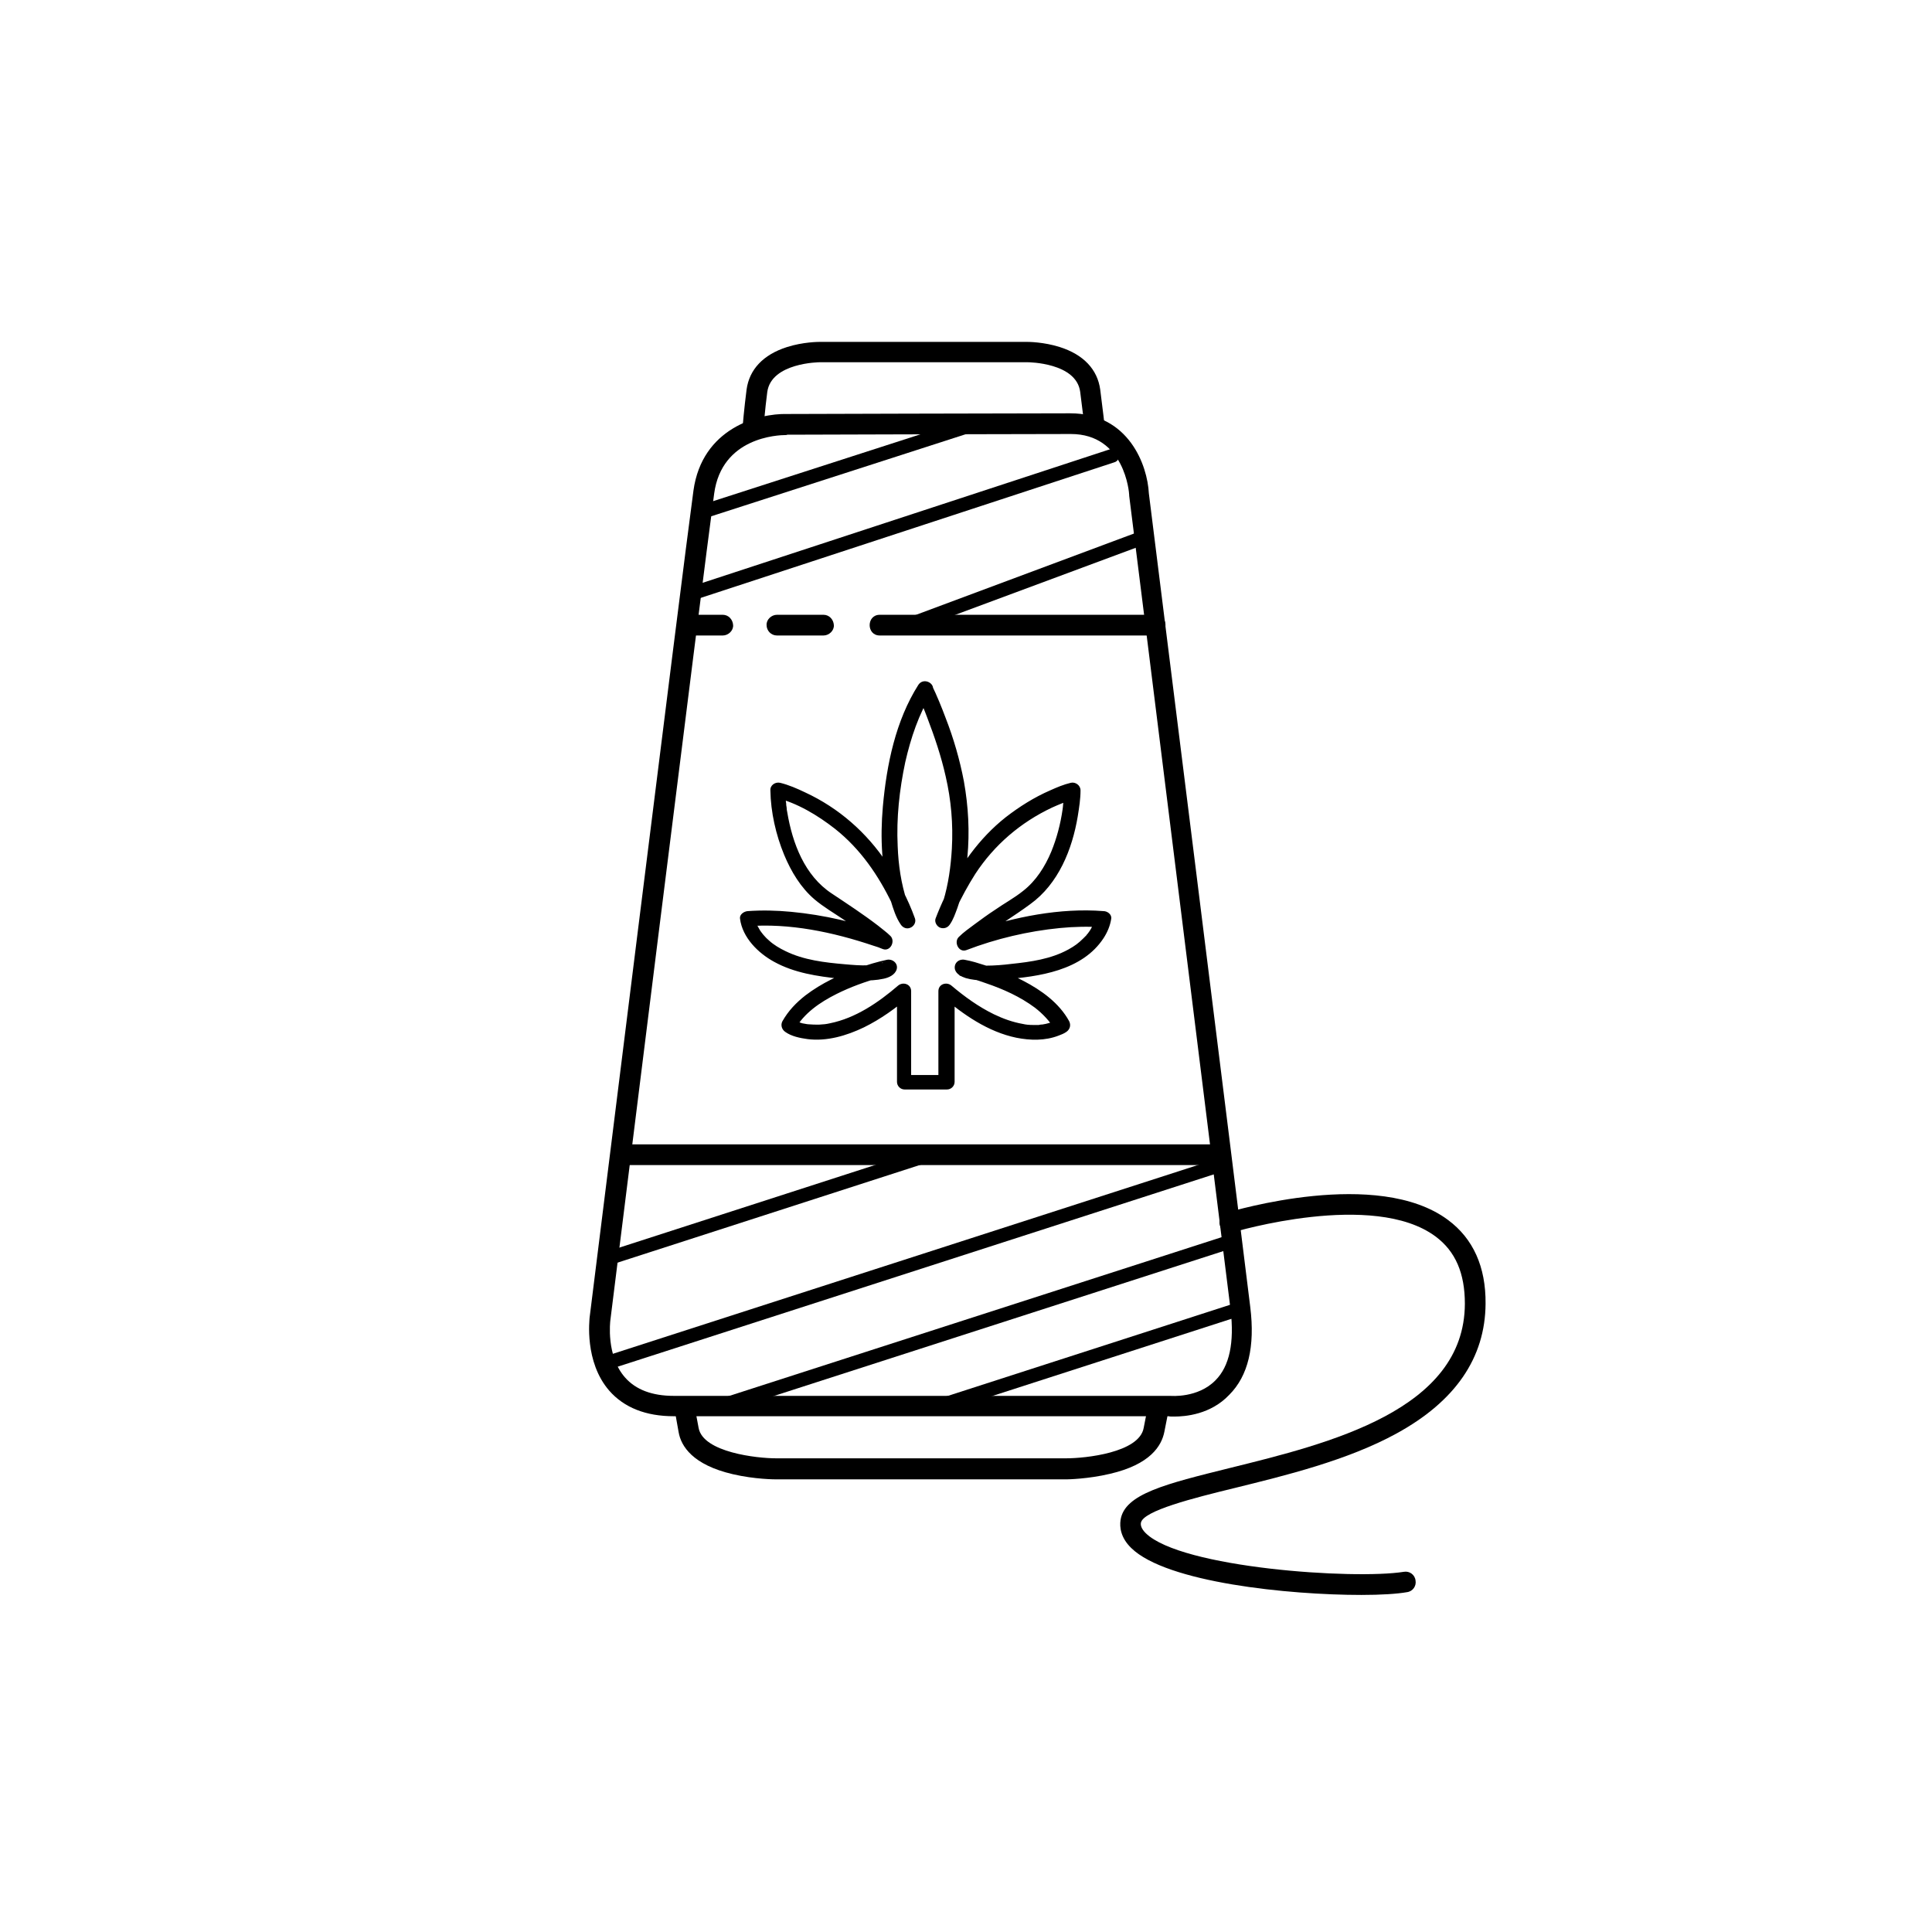 <?xml version="1.0" encoding="utf-8"?>
<!-- Generator: Adobe Illustrator 27.5.0, SVG Export Plug-In . SVG Version: 6.00 Build 0)  -->
<svg version="1.1" id="Nutzhanf" xmlns="http://www.w3.org/2000/svg" xmlns:xlink="http://www.w3.org/1999/xlink" x="0px" y="0px"
	 viewBox="0 0 560 560" style="enable-background:new 0 0 560 560;" xml:space="preserve">
<style type="text/css">
	.st0{fill:none;stroke:#000000;stroke-width:6;stroke-miterlimit:10;}
</style>
<g>
	<g>
		<path d="M314.5,125.1c0-0.1-0.7-6.2-1.4-11.5c-1.1-8.5-15-8.6-15.2-8.6h-60.3c-0.1,0-14,0.1-15.2,8.6c-0.7,5.2-1.1,11-1.2,11.1
			l-6-0.4c0-0.2,0.5-6,1.2-11.4c0.8-5.8,4.8-10.1,11.7-12.3c4.7-1.5,9.2-1.5,9.4-1.5h60.3c0.2,0,4.7,0,9.4,1.5
			c6.9,2.2,10.9,6.5,11.7,12.3c0.7,5.3,1.4,11.5,1.4,11.6L314.5,125.1z"/>
		<path d="M309.2,428.8h-84.2c-0.3,0-6.2,0-12.6-1.5c-11.6-2.7-15-8.1-15.7-12.2c-1-5.4-1.2-7-1.3-7.1l5.9-0.9c0,0,0.2,1.6,1.2,6.8
			c1.3,7.1,17,8.8,22.4,8.8h84.2c5.4,0,21.1-1.6,22.4-8.8c1-5.3,1.6-8.1,1.7-8.2l5.9,1.3c0,0-0.6,2.8-1.6,8
			c-0.8,4.1-4.1,9.5-15.8,12.2C315.4,428.7,309.4,428.8,309.2,428.8z"/>
		<path d="M255,184.2c9.1,0,18.1,0,27.2,0c14.3,0,28.6,0,42.9,0c3.3,0,6.5,0,9.8,0c3.9,0,3.9-6,0-6c-9.1,0-18.1,0-27.2,0
			c-14.3,0-28.6,0-42.9,0c-3.3,0-6.5,0-9.8,0C251.1,178.2,251.1,184.2,255,184.2L255,184.2z"/>
		<path d="M225.2,184.2c3.9,0,7.9,0,11.8,0c0.6,0,1.1,0,1.7,0c1.6,0,3.1-1.4,3-3c-0.1-1.6-1.3-3-3-3c-3.9,0-7.9,0-11.8,0
			c-0.6,0-1.1,0-1.7,0c-1.6,0-3.1,1.4-3,3C222.2,182.8,223.5,184.2,225.2,184.2L225.2,184.2z"/>
		<path d="M200.6,184.2c2.6,0,5.2,0,7.8,0c0.4,0,0.7,0,1.1,0c1.6,0,3.1-1.4,3-3c-0.1-1.6-1.3-3-3-3c-2.6,0-5.2,0-7.8,0
			c-0.4,0-0.7,0-1.1,0c-1.6,0-3.1,1.4-3,3C197.7,182.8,198.9,184.2,200.6,184.2L200.6,184.2z"/>
		<rect x="179.4" y="331.7" width="174.6" height="6"/>
		<path d="M265.9,201.3c1.2,2.4,2,4.4,2.9,6.8c2.1,5.5,4,11.1,5.3,16.9c1.6,6.9,2.2,13.9,1.8,21c-0.3,5.1-1,10.3-2.5,15.2
			c-0.3,0.9-0.6,1.7-0.9,2.5c-0.1,0.2-0.2,0.5,0,0.1c-0.1,0.1-0.1,0.3-0.2,0.4c-0.1,0.2-0.2,0.5-0.4,0.7c-0.2,0.4-0.4,0.9-0.7,1.3
			c1.4,0.6,2.7,1.2,4.1,1.7c0.2-0.4,0.3-0.8,0.5-1.3c0.1-0.2,0.2-0.4,0.2-0.6c0.2-0.6-0.1,0.2,0.2-0.4c0.3-0.6,0.6-1.3,0.8-1.9
			c1.7-3.6,3.6-7.1,5.7-10.4c5.5-8.4,13.1-14.9,22.2-19.2c2-0.9,4.1-1.8,6.4-2.4c-0.9-0.7-1.9-1.4-2.8-2.2c0,0.5,0,1-0.1,1.5
			c0,0.6-0.1,1.1-0.2,1.7c0,0.3-0.1,0.7-0.1,1c-0.1,0.6,0.1-0.5,0,0.1c0,0.3-0.1,0.5-0.1,0.8c-0.6,4.2-1.7,8.4-3.3,12.3
			c-1.8,4.3-4.4,8.4-8.1,11.3c-2.6,2.1-5.6,3.7-8.3,5.6c-2,1.3-3.9,2.7-5.8,4.1c-1.6,1.2-3.2,2.3-4.6,3.7c-1.5,1.5,0,4.6,2.2,3.8
			c8.6-3.3,17.9-5.5,27.1-6.4c4.1-0.4,8.3-0.5,12.4-0.2c-0.8-0.8-1.5-1.5-2.2-2.2c0.2-1.3-0.1,0.1-0.2,0.5c-0.1,0.3-0.2,0.7-0.4,1
			c0.3-0.8,0,0.1-0.1,0.2c-0.1,0.3-0.3,0.5-0.4,0.8c-0.3,0.5-0.6,1-1,1.5c-0.3,0.5,0.3-0.4-0.1,0.1c-0.1,0.1-0.2,0.2-0.3,0.4
			c-0.3,0.3-0.6,0.6-0.9,0.9c-1.4,1.4-2.5,2.2-4.3,3.2c-5.1,2.8-10.9,3.6-16.6,4.2c-2.4,0.3-4.9,0.5-7.3,0.5c-0.8,0-1.7,0-2.5-0.1
			c-0.3,0-0.6-0.1-0.9-0.1c-0.1,0-0.7-0.1,0,0c-0.2,0-0.4-0.1-0.5-0.1c-0.4-0.1-0.9-0.2-1.3-0.3c-0.6-0.2,0.5,0.2,0,0
			c-0.1,0-0.2-0.1-0.3-0.2c-0.4-0.1,0.5,0.4,0.2,0.2c-0.2-0.2-0.2-0.3,0.2,0.3c-0.2-0.3,0.2,0.5,0.2,0.4c-0.9,0.9-1.8,1.8-2.8,2.8
			c2.6,0.5,5.2,1.3,7.7,2.2c5,1.7,9.9,3.9,14.2,7.1c2.3,1.8,4.3,3.9,5.8,6.4c0.3-1,0.5-2.1,0.8-3.1c-0.4,0.3-0.8,0.5-1.3,0.7
			c0.7-0.3,0.1,0-0.2,0.1c-0.3,0.1-0.6,0.2-0.9,0.3c-0.7,0.2-1.5,0.4-2.3,0.5c0.6-0.1-0.6,0-0.8,0.1c-0.5,0-1,0-1.6,0
			c-1.2,0-2.2-0.1-3-0.3c-2.9-0.5-5.7-1.5-8.4-2.8c-4.5-2.2-8.5-5.1-12.3-8.3c-1.4-1.2-3.8-0.5-3.8,1.6c0,7.7,0,15.5,0,23.2
			c0,1.1,0,2.2,0,3.3c0.8-0.8,1.5-1.5,2.2-2.2c-4.1,0-8.2,0-12.3,0c0.8,0.8,1.5,1.5,2.2,2.2c0-7.7,0-15.5,0-23.2c0-1.1,0-2.2,0-3.3
			c0-2.1-2.4-2.8-3.8-1.6c-5.7,4.9-12.3,9.4-19.7,10.9c-1.3,0.3-1.8,0.3-3.2,0.4c-1,0-2,0-3-0.1c-0.1,0-0.9-0.1-0.2,0
			c-0.2,0-0.4-0.1-0.6-0.1c-0.4-0.1-0.7-0.1-1.1-0.2c-0.6-0.2-1.2-0.4-1.8-0.6c-0.5-0.2,0.2,0.1,0.1,0c-0.1-0.1-0.2-0.1-0.3-0.1
			c-0.2-0.1-0.3-0.2-0.5-0.3c-0.1-0.1-0.3-0.2-0.4-0.3c0.3,1,0.5,2.1,0.8,3.1c2.6-4.7,7.3-7.9,12.1-10.3c4-2,8.4-3.6,12.8-4.8
			c0.9-0.2,1.8-0.5,2.7-0.7c-0.9-0.9-1.8-1.8-2.8-2.8c-0.1,0.2,0.4-0.7,0.2-0.4c-0.1,0.2,0.5-0.6,0.3-0.3c-0.3,0.3,0-0.2,0.3-0.2
			c0,0-0.5,0.3-0.5,0.3c0.1-0.1,0.6-0.2,0,0c-0.2,0.1-0.4,0.1-0.6,0.2c-0.2,0.1-0.4,0.1-0.6,0.1c-0.1,0-0.3,0-0.4,0.1
			c-0.5,0.1,0.6-0.1,0,0c-0.7,0.1-1.5,0.1-2.2,0.2c-2.3,0.1-4.5-0.1-6.8-0.3c-5.8-0.5-11.9-1.2-17.2-3.8c-1.7-0.8-3.5-1.9-4.7-3
			c-0.6-0.5-1.2-1.1-1.7-1.7c-0.1-0.1-0.7-0.9-0.4-0.5c-0.2-0.3-0.5-0.6-0.7-1c-0.3-0.5-0.6-1.1-0.9-1.6c-0.1-0.1-0.1-0.2-0.2-0.3
			c-0.2-0.4,0.2,0.6,0,0c-0.1-0.2-0.1-0.4-0.2-0.6c-0.1-0.4-0.4-2-0.2-0.7c-0.8,0.8-1.5,1.5-2.2,2.2c12.3-1,25,1.7,36.6,5.6
			c1,0.3,1.9,0.6,2.8,1c2.2,0.8,3.7-2.3,2.2-3.8c-1.1-1.1-2.4-2-3.6-3c-4.3-3.3-8.9-6.3-13.4-9.3c-7.9-5.2-11.4-14.6-12.9-23.5
			c-0.1-0.5-0.2-1-0.2-1.5c0-0.2-0.1-0.4-0.1-0.6c-0.1-0.4,0,0.3,0-0.3c-0.1-0.7-0.2-1.4-0.2-2.2c-0.1-0.6-0.1-1.3-0.1-1.9
			c-0.9,0.7-1.9,1.4-2.8,2.2c6.2,1.5,12.2,5.1,17.3,9.1c7.3,5.8,12.5,13.4,16.5,21.7c0.4,0.8,0.7,1.5,1,2.3c0.2,0.4,0.3,0.7,0.5,1.1
			c-0.2-0.5,0.1,0.2,0.2,0.4c0.2,0.5,0.4,1.1,0.6,1.6c1.4-0.6,2.7-1.2,4.1-1.7c-0.3-0.4-0.5-0.8-0.7-1.2c-0.1-0.2-0.2-0.4-0.3-0.6
			c-0.1-0.1-0.1-0.2-0.2-0.3c0-0.1-0.1-0.1-0.1-0.2c-0.2-0.4,0.1,0.4,0,0.1c-0.3-0.7-0.6-1.5-0.8-2.2c-1.7-5.1-2.5-10.6-2.7-16
			c-0.4-8.2,0.5-16.4,2.2-24.4c1.6-7,3.9-13.9,7.7-20.1c1.6-2.5-2.3-4.7-3.9-2.3c-6.6,10.4-9.2,23.1-10.3,35.3
			c-0.8,9.1-0.4,18.5,2.3,27.3c0.7,2.3,1.5,4.9,2.9,6.9c0.6,0.9,1.7,1.4,2.8,0.9c1-0.4,1.7-1.6,1.3-2.7c-2-5.6-4.9-11-8.1-16
			c-5.9-8.9-14-16-23.7-20.5c-2.3-1.1-4.8-2.2-7.3-2.8c-1.4-0.3-2.9,0.7-2.8,2.2c0.1,6.3,1.6,12.9,4,18.7c2,4.8,4.8,9.5,8.8,12.9
			c2.6,2.2,5.7,4,8.5,5.9c2.2,1.5,4.3,3,6.4,4.5c0.4,0.3,0.8,0.6,1.2,0.9c0.2,0.1,0.4,0.3,0.5,0.4c-0.3-0.3,0,0,0.1,0.1
			c0.5,0.4,1,0.8,1.4,1.2c0.3,0.3,0.7,0.6,1,0.9c0.7-1.3,1.5-2.5,2.2-3.8c-8.9-3.4-18.6-5.6-28.1-6.5c-4.2-0.4-8.4-0.5-12.6-0.2
			c-1.1,0.1-2.4,1-2.2,2.2c0.7,5.5,5.3,10,9.9,12.5c5.8,3.2,12.5,4.2,19.1,4.9c4.1,0.4,8.5,0.9,12.6,0c1.5-0.3,3.3-1.1,3.8-2.7
			c0.5-1.7-1.1-3.1-2.8-2.8c-2.8,0.6-5.5,1.4-8.2,2.4c-5.5,1.9-10.8,4.4-15.4,7.9c-2.7,2.1-5,4.5-6.7,7.5c-0.6,1.1-0.2,2.4,0.8,3.1
			c1.8,1.3,4.3,1.8,6.5,2.1c5.6,0.7,11.3-1,16.3-3.4c4.9-2.4,9.3-5.6,13.4-9.1c-1.3-0.5-2.6-1.1-3.8-1.6c0,7.7,0,15.5,0,23.2
			c0,1.1,0,2.2,0,3.3c0,1.2,1,2.2,2.2,2.2c4.1,0,8.2,0,12.3,0c1.2,0,2.2-1,2.2-2.2c0-7.7,0-15.5,0-23.2c0-1.1,0-2.2,0-3.3
			c-1.3,0.5-2.6,1.1-3.8,1.6c6.3,5.4,13.5,10.4,21.7,12.1c4,0.8,8.3,0.9,12.2-0.6c0.8-0.3,1.6-0.6,2.3-1.1c1-0.7,1.4-1.9,0.8-3.1
			c-2.9-5.3-8.1-9-13.3-11.7c-4.4-2.3-9.2-4-14-5.4c-1-0.3-2-0.5-3-0.7c-1.7-0.3-3.2,1-2.8,2.8c0.4,1.4,1.9,2.1,3.1,2.5
			c3.4,1,7.4,0.7,10.9,0.4c10.3-0.8,22.9-2.5,29.1-12c1.1-1.7,1.9-3.6,2.2-5.6c0.2-1.3-1.2-2.2-2.2-2.2c-12.7-1-25.8,1.7-37.8,5.7
			c-1,0.3-2,0.7-2.9,1c0.7,1.3,1.5,2.5,2.2,3.8c0.2-0.2,0.5-0.5,0.7-0.7c0.4-0.3,0.7-0.6,1.1-0.9c0.2-0.2,0.5-0.4,0.7-0.6
			c0.3-0.3,0,0,0.1-0.1c0.2-0.1,0.4-0.3,0.5-0.4c4.6-3.5,9.5-6.4,14.1-9.8c8.2-5.9,12.2-15.9,13.8-25.5c0.4-2.5,0.8-5,0.8-7.5
			c0-1.5-1.5-2.5-2.8-2.2c-2.1,0.5-4,1.3-6,2.2c-4.6,2-8.9,4.7-12.9,7.8c-7.7,6.1-13.4,14.2-17.6,23c-1,2.1-1.9,4.2-2.7,6.3
			c-0.4,1,0.3,2.3,1.3,2.7c1.1,0.4,2.2,0,2.8-0.9c1-1.4,1.6-3.2,2.2-4.8c1.7-4.7,2.5-9.7,2.9-14.7c0.7-7.4,0.3-14.7-1-22
			c-1.2-6.3-3-12.5-5.3-18.4c-1.2-3.2-2.5-6.4-4-9.5C268.5,196.4,264.7,198.7,265.9,201.3z"/>
		<path d="M340.3,410.6c-0.7,0-1.3,0-1.6-0.1H195.3c-8.1,0-14.4-2.5-18.7-7.4c-7.3-8.4-5.7-20.7-5.7-21.2
			c0.3-2.1,26.9-216.4,30.1-239.7c2.5-18.1,18.8-22.4,27.1-22.2c2.1,0,63.8-0.2,82.1-0.2c17,0,22.4,15.1,22.8,23.2
			c0.7,5.5,25.7,205.6,29.4,235.9c1.4,11.4-0.6,19.9-6.1,25.4C350.9,410,343.6,410.6,340.3,410.6z M227.8,126.1
			c-2.3,0-18.6,0.6-20.8,17c-3.2,23.3-29.8,237.5-30.1,239.7c0,0.1-1.3,10.2,4.3,16.5c3.1,3.5,7.8,5.3,14.1,5.3h143.8l0.2,0
			c0.1,0,7.9,0.7,13-4.5c4.1-4.1,5.5-11,4.4-20.4c-3.8-30.6-29.1-234-29.4-236l0-0.2c0-0.7-1.3-17.7-16.9-17.7
			c-18.5,0-81.5,0.2-82.1,0.2l-0.1,0C228,126.1,227.9,126.1,227.8,126.1z"/>
		<path class="st0" d="M201,165.8"/>
		<path class="st0" d="M322.2,126.7"/>
		<rect x="200.9" y="133.7" transform="matrix(0.952 -0.307 0.307 0.952 -29.922 81.053)" width="83.8" height="4"/>
		<path d="M176.4,396.9c-0.8,0-1.6-0.5-1.9-1.4c-0.3-1.1,0.2-2.2,1.3-2.5l177.6-57.3c1.1-0.3,2.2,0.2,2.5,1.3
			c0.3,1.1-0.2,2.2-1.3,2.5L177,396.8C176.8,396.9,176.6,396.9,176.4,396.9z"/>
		<path d="M176.8,366.6c-0.8,0-1.6-0.5-1.9-1.4c-0.3-1.1,0.2-2.2,1.3-2.5l90.4-29.2c1-0.3,2.2,0.2,2.5,1.3c0.3,1.1-0.2,2.2-1.3,2.5
			l-90.4,29.2C177.2,366.6,177,366.6,176.8,366.6z"/>
		<path d="M208.6,409.6c-0.8,0-1.6-0.5-1.9-1.4c-0.3-1.1,0.2-2.2,1.3-2.5l148.6-47.9c1.1-0.3,2.2,0.2,2.5,1.3
			c0.3,1.1-0.2,2.2-1.3,2.5l-148.6,47.9C209,409.6,208.8,409.6,208.6,409.6z"/>
		<path d="M273.5,409.1c-0.8,0-1.6-0.5-1.9-1.4c-0.3-1.1,0.2-2.2,1.3-2.5l85.2-27.5c1.1-0.3,2.2,0.2,2.5,1.3
			c0.3,1.1-0.2,2.2-1.3,2.5L274.1,409C273.9,409.1,273.7,409.1,273.5,409.1z"/>
		<path d="M201,173.9c-0.8,0-1.6-0.5-1.9-1.4c-0.3-1,0.2-2.2,1.3-2.5l121.4-39.8c1.1-0.3,2.2,0.2,2.5,1.3c0.3,1-0.2,2.2-1.3,2.5
			l-121.4,39.8C201.4,173.9,201.2,173.9,201,173.9z"/>
		<path d="M263.3,183.2c-0.8,0-1.6-0.5-1.9-1.3c-0.4-1,0.1-2.2,1.2-2.6l67.3-25.1c1-0.4,2.2,0.1,2.6,1.2c0.4,1-0.1,2.2-1.2,2.6
			L264,183C263.8,183.1,263.5,183.2,263.3,183.2z"/>
	</g>
	<path d="M394.6,462.3c-21.1,0-56.5-3.6-66.7-13.6c-3.1-3-3.4-6.1-3.1-8.1c1.1-7.6,13.2-10.5,31.7-15.1c28.7-7.1,68-16.7,68.1-47.6
		c0-8.8-2.7-15.2-8.5-19.5c-18-13.4-58.4-1.3-58.8-1.2c-1.6,0.5-3.3-0.4-3.7-2c-0.5-1.6,0.4-3.3,2-3.7c1.8-0.5,43.7-13.1,64.1,2.1
		c7.3,5.4,11,13.6,10.9,24.3c-0.1,15.7-8.8,28.3-25.8,37.6c-14.2,7.8-32.3,12.2-46.9,15.8c-11.9,2.9-26.6,6.6-27.2,10.1
		c-0.1,0.6,0,1.6,1.4,3c10.3,10.1,60.4,13.5,74.8,11.2c1.6-0.3,3.2,0.8,3.4,2.5c0.3,1.6-0.8,3.2-2.5,3.4
		C405,462,400.3,462.3,394.6,462.3z"/>
</g>
</svg>

